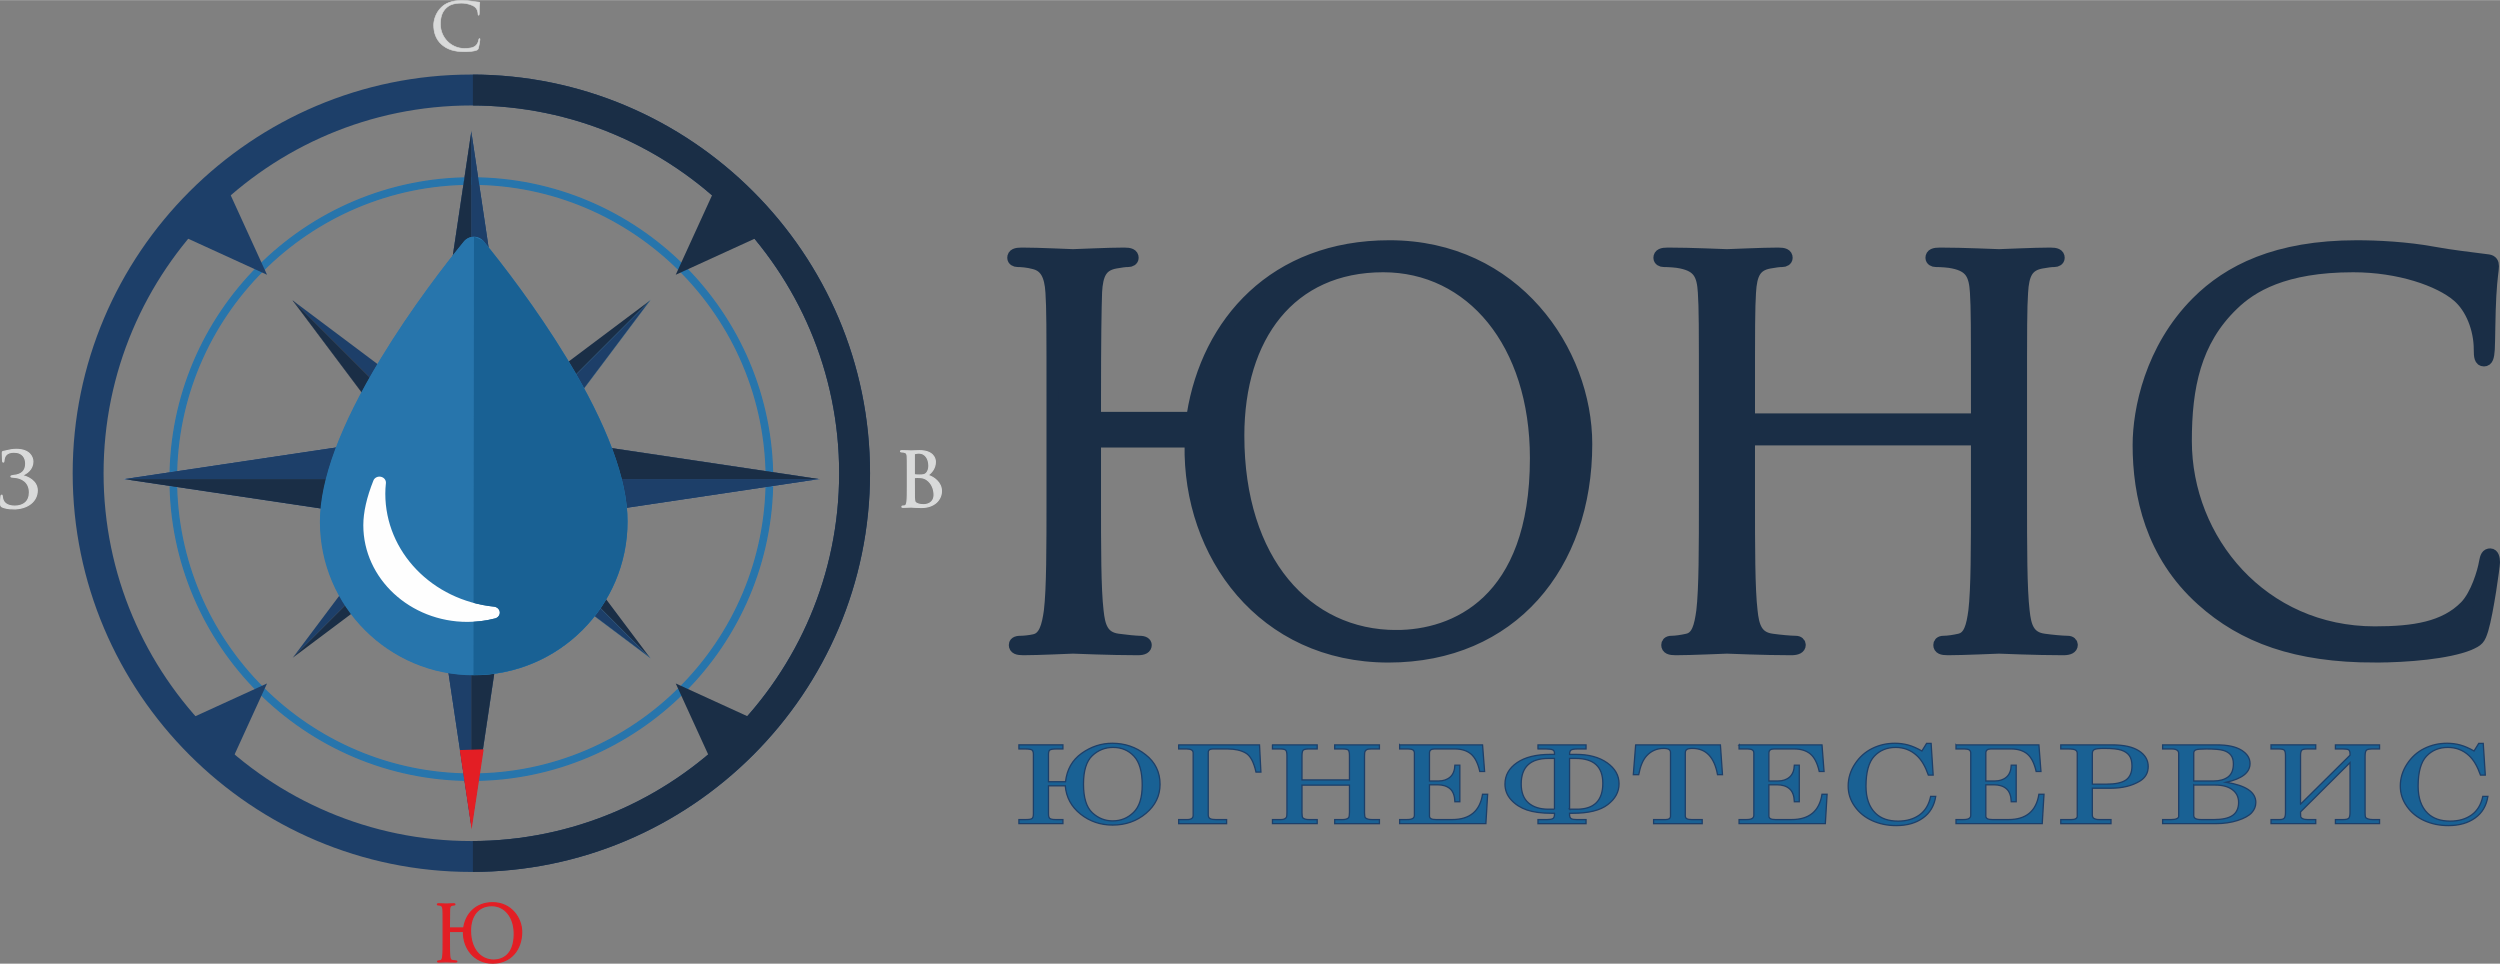 <?xml version="1.0" encoding="UTF-8"?>
<!DOCTYPE svg PUBLIC "-//W3C//DTD SVG 1.1//EN" "http://www.w3.org/Graphics/SVG/1.1/DTD/svg11.dtd">
<!-- Creator: CorelDRAW 2017 -->
<svg xmlns="http://www.w3.org/2000/svg" xml:space="preserve" width="1699px" height="655px" version="1.1" style="shape-rendering:geometricPrecision; text-rendering:geometricPrecision; image-rendering:optimizeQuality; fill-rule:evenodd; clip-rule:evenodd"
viewBox="0 0 758.15 292.21"
 xmlns:xlink="http://www.w3.org/1999/xlink">
 <rect x="0" y="0" width="758.15" height="292.21" fill="#808080" stroke="none"/>
 <defs>
  <style type="text/css">
   <![CDATA[
    .str1 {stroke:#2775AC;stroke-width:0.4;stroke-miterlimit:22.926}
    .str10 {stroke:#1D3F69;stroke-width:0.4;stroke-miterlimit:22.926}
    .str9 {stroke:#1A2E46;stroke-width:3.68;stroke-miterlimit:22.926}
    .str6 {stroke:#D9DADA;stroke-width:0.18;stroke-miterlimit:22.926}
    .str3 {stroke:#196194;stroke-width:0.06;stroke-miterlimit:22.926}
    .str2 {stroke:#1A2E46;stroke-width:0.06;stroke-miterlimit:22.926}
    .str0 {stroke:#80AADB;stroke-width:0.06;stroke-miterlimit:10}
    .str4 {stroke:#5B3A0C;stroke-width:0.09;stroke-miterlimit:22.926}
    .str7 {stroke:#D9DADA;stroke-width:0.37;stroke-miterlimit:22.926}
    .str5 {stroke:#E31E24;stroke-width:0.37;stroke-miterlimit:22.926}
    .str8 {stroke:#D9DADA;stroke-width:0.37;stroke-miterlimit:22.926}
    .fil8 {fill:none}
    .fil2 {fill:none;fill-rule:nonzero}
    .fil6 {fill:#FEFEFE}
    .fil12 {fill:#E31E24}
    .fil5 {fill:#2775AC}
    .fil7 {fill:#196194}
    .fil1 {fill:#1A2E46}
    .fil10 {fill:#D9DADA;fill-rule:nonzero}
    .fil9 {fill:#E31E24;fill-rule:nonzero}
    .fil4 {fill:#2775AC;fill-rule:nonzero}
    .fil11 {fill:#196194;fill-rule:nonzero}
    .fil3 {fill:#1A2E46;fill-rule:nonzero}
    .fil0 {fill:#1D3F69;fill-rule:nonzero}
   ]]>
  </style>
   <clipPath id="id0" style="clip-rule:nonzero">
    <path d="M142.95 264.39c-66.67,0 -120.91,-54.24 -120.91,-120.91 0,-66.67 54.24,-120.91 120.91,-120.91 66.66,0 120.9,54.24 120.9,120.91 0,66.67 -54.24,120.91 -120.9,120.91zm0 -232.44l0 0c-61.5,0 -111.54,50.03 -111.54,111.53 0,61.5 50.04,111.54 111.54,111.54 61.5,0 111.53,-50.04 111.53,-111.54 0,-61.5 -50.03,-111.53 -111.53,-111.53z"/>
   </clipPath>
     <clipPath id="id1">
      <path d="M172.02 108.81c-9.43,-15.55 -19.91,-29.02 -25.32,-35.66 -0.73,-0.89 -1.81,-1.41 -2.96,-1.41 -1.15,0 -2.23,0.52 -2.96,1.41 -5.41,6.64 -15.89,20.11 -25.31,35.67 -12.15,20.05 -18.31,36.63 -18.31,49.27 0,25.68 20.9,46.58 46.58,46.58 25.68,0 46.58,-20.9 46.58,-46.58 0,-12.65 -6.16,-29.23 -18.3,-49.28zm-21.89 78.7c-2.72,0.7 -5.54,1.05 -8.39,1.05 -17.4,0 -31.56,-13.15 -31.56,-29.32 0,-3.9 1.03,-8.46 3.06,-13.55 0.34,-0.86 1.32,-1.35 2.28,-1.14 0.97,0.21 1.61,1.05 1.51,1.96 -0.12,1.09 -0.18,2.16 -0.18,3.17 0,17.59 14.18,32.32 32.98,34.26 0.93,0.1 1.66,0.8 1.74,1.67 0.07,0.87 -0.53,1.67 -1.44,1.9z"/>
     </clipPath>
 </defs>
 <g id="Слой_x0020_1">
  <path class="fil0" d="M142.95 264.39c-66.67,0 -120.91,-54.24 -120.91,-120.91 0,-66.67 54.24,-120.91 120.91,-120.91 66.66,0 120.9,54.24 120.9,120.91 0,66.67 -54.24,120.91 -120.9,120.91zm0 -232.44l0 0c-61.5,0 -111.54,50.03 -111.54,111.53 0,61.5 50.04,111.54 111.54,111.54 61.5,0 111.53,-50.04 111.53,-111.54 0,-61.5 -50.03,-111.53 -111.53,-111.53z"/>
  <g style="clip-path:url(#id0)">
   <g id="_2687296964592">
    <rect class="fil1" x="143.41" y="15.32" width="148.26" height="292.95"/>
   </g>
  </g>
  <path class="fil2" d="M142.95 264.39c-66.67,0 -120.91,-54.24 -120.91,-120.91 0,-66.67 54.24,-120.91 120.91,-120.91 66.66,0 120.9,54.24 120.9,120.91 0,66.67 -54.24,120.91 -120.9,120.91zm0 -232.44l0 0c-61.5,0 -111.54,50.03 -111.54,111.53 0,61.5 50.04,111.54 111.54,111.54 61.5,0 111.53,-50.04 111.53,-111.54 0,-61.5 -50.03,-111.53 -111.53,-111.53z"/>
  <polygon class="fil3 str0" points="142.94,39.94 142.94,145.4 130.61,122.47 "/>
  <polygon class="fil3 str0" points="142.95,39.94 142.95,145.4 155.28,122.47 "/>
  <polygon class="fil3 str0" points="142.94,250.59 142.94,145.12 130.61,168.05 "/>
  <polygon class="fil3 str0" points="142.95,250.59 142.95,145.12 155.28,168.05 "/>
  <path class="fil4 str1" d="M142.95 236.61c-50.38,0 -91.36,-40.98 -91.36,-91.35 0,-50.37 40.98,-91.35 91.36,-91.35 50.36,0 91.35,40.98 91.35,91.35 0,50.37 -40.99,91.35 -91.35,91.35zm0 -180.79l0 0c-49.32,0 -89.45,40.12 -89.45,89.44 0,49.32 40.13,89.45 89.45,89.45 49.31,0 89.43,-40.13 89.43,-89.45 0,-49.32 -40.12,-89.44 -89.43,-89.44z"/>
  <polygon class="fil3" points="130.85,122.34 142.65,43.73 142.65,144.28 "/>
  <path class="fil3 str2" d="M142.37 47.55l0 95.61 -11.18 -20.79 11.18 -74.82zm0.57 -7.61l0 0 -12.33 82.53 12.33 22.93 0 -105.46z"/>
  <polygon class="fil0" points="142.95,39.94 142.95,145.4 155.28,122.47 "/>
  <polygon class="fil0" points="142.94,250.59 142.94,145.12 130.61,168.05 "/>
  <polygon class="fil3" points="143.23,146.24 155.03,168.18 143.23,246.8 "/>
  <path class="fil3 str2" d="M143.52 147.37l11.17 20.78 -11.17 74.82 0 -95.6zm-0.57 -2.25l0 0 0 105.47 12.33 -82.54 -12.33 -22.93z"/>
  <polygon class="fil3 str0" points="248.27,145.25 142.81,145.25 165.73,132.92 "/>
  <polygon class="fil3 str0" points="248.27,145.27 142.81,145.27 165.73,157.6 "/>
  <polygon class="fil3 str0" points="37.62,145.25 143.09,145.25 120.16,132.92 "/>
  <polygon class="fil3 str0" points="37.62,145.27 143.09,145.27 120.16,157.6 "/>
  <polygon class="fil3" points="143.93,144.97 165.87,133.17 244.48,144.97 "/>
  <path class="fil3 str2" d="M165.83 133.51l74.82 11.18 -95.6 0 20.78 -11.18zm-0.1 -0.59l0 0 -22.92 12.33 105.46 0 -82.54 -12.33z"/>
  <polygon class="fil0" points="248.27,145.27 142.81,145.27 165.73,157.6 "/>
  <polygon class="fil0" points="37.62,145.25 143.09,145.25 120.16,132.92 "/>
  <polygon class="fil3" points="41.43,145.55 141.96,145.55 120.11,157.31 "/>
  <path class="fil3" d="M140.84 145.84l-20.78 11.17 -74.82 -11.17 95.6 0zm2.25 -0.57l0 0 -105.47 0 82.54 12.33 22.93 -12.33z"/>
  <polygon class="fil3" points="155.53,122.61 194.09,93.71 144.05,143.75 "/>
  <path class="fil3" d="M191.06 96.34l-45.83 45.83 10.49 -19.32 35.34 -26.51zm6.04 -5.24l0 0 -41.82 31.37 -12.41 22.86 54.23 -54.23z"/>
  <polygon class="fil0 str3" points="197.11,91.11 142.88,145.34 165.73,132.92 "/>
  <polygon class="fil0" points="88.79,199.42 143.02,145.18 120.16,157.6 "/>
  <polygon class="fil3" points="141.84,146.77 130.36,167.91 91.81,196.81 "/>
  <path class="fil3" d="M140.66 148.36l-10.49 19.31 -35.33 26.51 45.82 -45.82zm2.36 -3.17l0 0 -54.23 54.23 41.82 -31.37 12.41 -22.86z"/>
  <polygon class="fil0" points="88.79,91.1 143.02,145.33 130.61,122.47 "/>
  <polygon class="fil3" points="120.3,132.67 91.4,94.12 141.44,144.16 "/>
  <path class="fil3 str2" d="M94.03 97.15l45.82 45.83 -19.31 -10.5 -26.51 -35.33zm-5.24 -6.04l0 0 31.37 41.81 22.86 12.42 -54.23 -54.23z"/>
  <polygon class="fil3" points="144.46,146.36 165.6,157.85 194.5,196.4 "/>
  <path class="fil3" d="M146.04 147.55l19.31 10.49 26.51 35.33 -45.82 -45.82zm-3.16 -2.37l0 0 54.23 54.24 -31.38 -41.82 -22.85 -12.42z"/>
  <polygon class="fil0 str3" points="197.1,199.42 142.87,145.19 155.29,168.05 "/>
  <path class="fil3 str4" d="M156.81 145.4c0,7.12 -5.77,12.89 -12.89,12.89 -7.11,0 -12.88,-5.77 -12.88,-12.89 0,-7.11 5.77,-12.88 12.88,-12.88 7.12,0 12.89,5.77 12.89,12.88z"/>
  <path class="fil3" d="M149.82 145.4c0,3.26 -2.64,5.9 -5.9,5.9 -3.25,0 -5.89,-2.64 -5.89,-5.9 0,-3.25 2.64,-5.89 5.89,-5.89 3.26,0 5.9,2.64 5.9,5.89z"/>
  <polygon class="fil3" points="217.64,235.06 225.19,227.51 232.75,219.95 204.92,207.23 "/>
  <polygon class="fil0" points="80.98,83.29 68.26,55.46 60.71,63.01 53.15,70.57 "/>
  <polygon class="fil0" points="53.15,219.95 60.7,227.51 68.26,235.06 80.98,207.23 "/>
  <polygon class="fil3" points="204.92,83.29 232.75,70.57 225.19,63.02 217.64,55.46 "/>
  <path class="fil5" d="M171.86 108.89c-9.42,-15.56 -19.91,-29.02 -25.32,-35.66 -0.72,-0.89 -1.81,-1.41 -2.95,-1.41 -1.15,0 -2.24,0.52 -2.96,1.41 -5.41,6.64 -15.89,20.11 -25.32,35.67 -12.14,20.05 -18.3,36.62 -18.3,49.27 0,25.68 20.89,46.58 46.58,46.58 25.68,0 46.58,-20.9 46.58,-46.58 0,-12.65 -6.16,-29.23 -18.31,-49.28z"/>
  <path class="fil6" d="M121.41 138.98c-7.81,5.85 -12.27,2.24 -14,13.9 -0.88,5.88 -4.46,24.85 2.91,27.3 1.4,3.69 30.95,21.52 39.7,18.9 5.43,-1.63 11.01,-14.8 6.45,-22.3 -4.68,-7.68 -23.17,-24.17 -27.99,-34.09 -1.26,-2.58 -4.98,-5.28 -7.07,-3.71z"/>
  <g id="_2687296976880">
   <g>
    <path class="fil5" d="M172.02 108.81c-9.43,-15.55 -19.91,-29.02 -25.32,-35.66 -0.73,-0.89 -1.81,-1.41 -2.96,-1.41 -1.15,0 -2.23,0.52 -2.96,1.41 -5.41,6.64 -15.89,20.11 -25.31,35.67 -12.15,20.05 -18.31,36.63 -18.31,49.27 0,25.68 20.9,46.58 46.58,46.58 25.68,0 46.58,-20.9 46.58,-46.58 0,-12.65 -6.16,-29.23 -18.3,-49.28zm-21.89 78.7c-2.72,0.7 -5.54,1.05 -8.39,1.05 -17.4,0 -31.56,-13.15 -31.56,-29.32 0,-3.9 1.03,-8.46 3.06,-13.55 0.34,-0.86 1.32,-1.35 2.28,-1.14 0.97,0.21 1.61,1.05 1.51,1.96 -0.12,1.09 -0.18,2.16 -0.18,3.17 0,17.59 14.18,32.32 32.98,34.26 0.93,0.1 1.66,0.8 1.74,1.67 0.07,0.87 -0.53,1.67 -1.44,1.9z"/>
    <g style="clip-path:url(#id1)">
     <g>
      <polygon id="1" class="fil7" points="172.56,84.23 143.74,71.74 143.59,206.85 164.77,223.61 216.22,173.72 "/>
     </g>
    </g>
    <path class="fil8" d="M172.02 108.81c-9.43,-15.55 -19.91,-29.02 -25.32,-35.66 -0.73,-0.89 -1.81,-1.41 -2.96,-1.41 -1.15,0 -2.23,0.52 -2.96,1.41 -5.41,6.64 -15.89,20.11 -25.31,35.67 -12.15,20.05 -18.31,36.63 -18.31,49.27 0,25.68 20.9,46.58 46.58,46.58 25.68,0 46.58,-20.9 46.58,-46.58 0,-12.65 -6.16,-29.23 -18.3,-49.28zm-21.89 78.7c-2.72,0.7 -5.54,1.05 -8.39,1.05 -17.4,0 -31.56,-13.15 -31.56,-29.32 0,-3.9 1.03,-8.46 3.06,-13.55 0.34,-0.86 1.32,-1.35 2.28,-1.14 0.97,0.21 1.61,1.05 1.51,1.96 -0.12,1.09 -0.18,2.16 -0.18,3.17 0,17.59 14.18,32.32 32.98,34.26 0.93,0.1 1.66,0.8 1.74,1.67 0.07,0.87 -0.53,1.67 -1.44,1.9z"/>
   </g>
   <g>
   </g>
   <g>
   </g>
   <g>
   </g>
   <g>
   </g>
   <g>
   </g>
   <g>
   </g>
   <g>
   </g>
   <g>
   </g>
   <g>
   </g>
   <g>
   </g>
   <g>
   </g>
   <g>
   </g>
   <g>
   </g>
   <g>
   </g>
   <g>
   </g>
  </g>
  <path class="fil9" d="M149.73 291.12c-4.02,0 -7.05,-3.34 -7.05,-8.94 0,-4.44 2.31,-7.57 6.46,-7.57 3.93,0 6.82,3.41 6.82,8.57 0,6.45 -3.64,7.94 -6.23,7.94zm-13.4 -15.34c0.04,-0.82 0.23,-1.22 0.86,-1.33 0.28,-0.05 0.42,-0.07 0.58,-0.07 0.1,0 0.19,-0.05 0.19,-0.14 0,-0.14 -0.12,-0.19 -0.37,-0.19 -0.7,0 -2.18,0.07 -2.29,0.07 -0.12,0 -1.52,-0.07 -2.29,-0.07 -0.26,0 -0.37,0.05 -0.37,0.19 0,0.09 0.09,0.14 0.18,0.14 0.17,0 0.47,0.02 0.73,0.09 0.51,0.12 0.74,0.52 0.79,1.31 0.05,0.75 0.05,1.4 0.05,5.04l0 4.11c0,2.24 0,4.09 -0.12,5.07 -0.09,0.68 -0.23,1.21 -0.7,1.31 -0.21,0.04 -0.47,0.07 -0.61,0.07 -0.21,0 -0.25,0.07 -0.25,0.14 0,0.14 0.11,0.18 0.37,0.18 0.7,0 2.1,-0.07 2.22,-0.07 0.11,0 1.61,0.07 2.89,0.07 0.26,0 0.35,-0.07 0.35,-0.18 0,-0.07 -0.07,-0.14 -0.28,-0.14 -0.14,0 -0.63,-0.05 -0.95,-0.1 -0.7,-0.09 -0.84,-0.6 -0.91,-1.28 -0.12,-0.98 -0.12,-2.83 -0.12,-5.07l0 -2.36c0,-0.11 0.07,-0.14 0.14,-0.14l3.97 0c0.07,0 0.16,0.05 0.16,0.14 -0.09,4.88 3.22,9.46 8.83,9.46 5.49,0 8.82,-4.06 8.82,-9.48 0,-4.13 -3.17,-8.83 -8.78,-8.83 -5.13,0 -8.12,3.41 -8.77,7.52 0,0.12 -0.1,0.14 -0.17,0.14l-4.06 0c-0.07,0 -0.14,-0.02 -0.14,-0.14l0 -0.56c0,-2.89 0.02,-4.15 0.05,-4.9z"/>
  <path id="1" class="fil2 str5" d="M149.73 291.12c-4.02,0 -7.05,-3.34 -7.05,-8.94 0,-4.44 2.31,-7.57 6.46,-7.57 3.93,0 6.82,3.41 6.82,8.57 0,6.45 -3.64,7.94 -6.23,7.94zm-13.4 -15.34c0.04,-0.82 0.23,-1.22 0.86,-1.33 0.28,-0.05 0.42,-0.07 0.58,-0.07 0.1,0 0.19,-0.05 0.19,-0.14 0,-0.14 -0.12,-0.19 -0.37,-0.19 -0.7,0 -2.18,0.07 -2.29,0.07 -0.12,0 -1.52,-0.07 -2.29,-0.07 -0.26,0 -0.37,0.05 -0.37,0.19 0,0.09 0.09,0.14 0.18,0.14 0.17,0 0.47,0.02 0.73,0.09 0.51,0.12 0.74,0.52 0.79,1.31 0.05,0.75 0.05,1.4 0.05,5.04l0 4.11c0,2.24 0,4.09 -0.12,5.07 -0.09,0.68 -0.23,1.21 -0.7,1.31 -0.21,0.04 -0.47,0.07 -0.61,0.07 -0.21,0 -0.25,0.07 -0.25,0.14 0,0.14 0.11,0.18 0.37,0.18 0.7,0 2.1,-0.07 2.22,-0.07 0.11,0 1.61,0.07 2.89,0.07 0.26,0 0.35,-0.07 0.35,-0.18 0,-0.07 -0.07,-0.14 -0.28,-0.14 -0.14,0 -0.63,-0.05 -0.95,-0.1 -0.7,-0.09 -0.84,-0.6 -0.91,-1.28 -0.12,-0.98 -0.12,-2.83 -0.12,-5.07l0 -2.36c0,-0.11 0.07,-0.14 0.14,-0.14l3.97 0c0.07,0 0.16,0.05 0.16,0.14 -0.09,4.88 3.22,9.46 8.83,9.46 5.49,0 8.82,-4.06 8.82,-9.48 0,-4.13 -3.17,-8.83 -8.78,-8.83 -5.13,0 -8.12,3.41 -8.77,7.52 0,0.12 -0.1,0.14 -0.17,0.14l-4.06 0c-0.07,0 -0.14,-0.02 -0.14,-0.14l0 -0.56c0,-2.89 0.02,-4.15 0.05,-4.9z"/>
  <path class="fil10" d="M140.86 15.64c1.3,0 2.87,-0.11 3.68,-0.46 0.33,-0.14 0.4,-0.21 0.54,-0.59 0.17,-0.51 0.47,-2.4 0.47,-2.59 0,-0.16 0,-0.33 -0.12,-0.33 -0.14,0 -0.21,0.12 -0.25,0.35 -0.12,0.66 -0.36,1.24 -0.78,1.68 -0.81,0.8 -1.98,0.96 -3.57,0.96 -4.11,0 -7.26,-3.41 -7.26,-7.28 0,-2.06 0.35,-3.74 1.87,-5.12 0.7,-0.63 1.89,-1.35 4.48,-1.35 1.8,0 3.43,0.58 4.13,1.19 0.59,0.44 0.91,1.35 0.91,2.03 0,0.31 0.03,0.45 0.19,0.45 0.12,0 0.17,-0.12 0.19,-0.45 0.02,-0.28 0.02,-1.49 0.05,-2.15 0.04,-0.74 0.11,-0.95 0.11,-1.14 0,-0.12 -0.02,-0.23 -0.21,-0.23 -0.56,-0.03 -1.31,-0.14 -2.05,-0.26 -1.15,-0.16 -2.01,-0.26 -3.09,-0.26 -3.12,0 -5.02,0.87 -6.28,2.08 -1.84,1.77 -2.35,4.09 -2.35,5.39 0,1.94 0.51,4.23 2.49,5.96 1.66,1.42 3.76,2.12 6.85,2.12z"/>
  <path id="1" class="fil2 str6" d="M140.86 15.64c1.3,0 2.87,-0.11 3.68,-0.46 0.33,-0.14 0.4,-0.21 0.54,-0.59 0.17,-0.51 0.47,-2.4 0.47,-2.59 0,-0.16 0,-0.33 -0.12,-0.33 -0.14,0 -0.21,0.12 -0.25,0.35 -0.12,0.66 -0.36,1.24 -0.78,1.68 -0.81,0.8 -1.98,0.96 -3.57,0.96 -4.11,0 -7.26,-3.41 -7.26,-7.28 0,-2.06 0.35,-3.74 1.87,-5.12 0.7,-0.63 1.89,-1.35 4.48,-1.35 1.8,0 3.43,0.58 4.13,1.19 0.59,0.44 0.91,1.35 0.91,2.03 0,0.31 0.03,0.45 0.19,0.45 0.12,0 0.17,-0.12 0.19,-0.45 0.02,-0.28 0.02,-1.49 0.05,-2.15 0.04,-0.74 0.11,-0.95 0.11,-1.14 0,-0.12 -0.02,-0.23 -0.21,-0.23 -0.56,-0.03 -1.31,-0.14 -2.05,-0.26 -1.15,-0.16 -2.01,-0.26 -3.09,-0.26 -3.12,0 -5.02,0.87 -6.28,2.08 -1.84,1.77 -2.35,4.09 -2.35,5.39 0,1.94 0.51,4.23 2.49,5.96 1.66,1.42 3.76,2.12 6.85,2.12z"/>
  <path class="fil10" d="M4.12 154.28c4.38,0 7.17,-2.39 7.17,-5.58 0,-2.9 -2.95,-4.22 -4.63,-4.52 -0.05,0 -0.08,-0.03 0,-0.06 1.46,-0.51 3.3,-1.86 3.3,-4.17 0,-1.43 -1.03,-3.7 -4.98,-3.7 -1.19,0 -2,0.16 -2.84,0.38 -0.54,0.1 -0.95,0.21 -1.22,0.27 -0.19,0.05 -0.21,0.21 -0.21,0.46 0,0.51 0.08,1.59 0.08,2.41 0,0.24 0.1,0.32 0.19,0.32 0.13,0 0.19,-0.08 0.21,-0.35 0.06,-1.57 0.92,-2.65 3.01,-2.65 2.81,0 3.6,1.86 3.6,3.51 0,2.2 -1.33,3.36 -3.63,3.55 -0.59,0.08 -0.87,0.16 -0.87,0.3 0,0.16 0.25,0.22 0.87,0.24 2.46,0.11 4.76,1.49 4.76,4.6 0,2.77 -1.81,4.17 -4.46,4.17 -2.44,0 -3.68,-1.11 -3.79,-2.97 -0.03,-0.36 -0.08,-0.36 -0.19,-0.36 -0.11,0 -0.14,0.06 -0.19,0.33 -0.08,0.51 -0.14,1.68 -0.11,2.46 0,0.3 0.11,0.57 0.46,0.76 0.65,0.3 1.79,0.6 3.47,0.6z"/>
  <path id="1" class="fil2 str7" d="M4.12 154.28c4.38,0 7.17,-2.39 7.17,-5.58 0,-2.9 -2.95,-4.22 -4.63,-4.52 -0.05,0 -0.08,-0.03 0,-0.06 1.46,-0.51 3.3,-1.86 3.3,-4.17 0,-1.43 -1.03,-3.7 -4.98,-3.7 -1.19,0 -2,0.16 -2.84,0.38 -0.54,0.1 -0.95,0.21 -1.22,0.27 -0.19,0.05 -0.21,0.21 -0.21,0.46 0,0.51 0.08,1.59 0.08,2.41 0,0.24 0.1,0.32 0.19,0.32 0.13,0 0.19,-0.08 0.21,-0.35 0.06,-1.57 0.92,-2.65 3.01,-2.65 2.81,0 3.6,1.86 3.6,3.51 0,2.2 -1.33,3.36 -3.63,3.55 -0.59,0.08 -0.87,0.16 -0.87,0.3 0,0.16 0.25,0.22 0.87,0.24 2.46,0.11 4.76,1.49 4.76,4.6 0,2.77 -1.81,4.17 -4.46,4.17 -2.44,0 -3.68,-1.11 -3.79,-2.97 -0.03,-0.36 -0.08,-0.36 -0.19,-0.36 -0.11,0 -0.14,0.06 -0.19,0.33 -0.08,0.51 -0.14,1.68 -0.11,2.46 0,0.3 0.11,0.57 0.46,0.76 0.65,0.3 1.79,0.6 3.47,0.6z"/>
  <path class="fil10" d="M275.18 147.21c0,2.09 0,3.9 -0.13,4.89 -0.08,0.64 -0.24,1.2 -0.69,1.28 -0.22,0.05 -0.3,0.05 -0.48,0.05 -0.35,0 -0.38,0.14 -0.38,0.22 0,0.11 0.14,0.16 0.38,0.16 0.88,0 1.57,-0.08 2.4,-0.08 0.11,0 0.75,0.03 1.5,0.08 0.69,0 1.22,0.05 1.65,0.05 4.06,0 6.06,-2.48 6.06,-4.97 0,-2.61 -2.29,-4.24 -4.08,-4.78 1.12,-0.88 2.24,-2.13 2.24,-4.11 0,-1.15 -0.8,-3.36 -4.81,-3.36 -1.04,0 -1.92,0.08 -2.56,0.08 -0.05,0 -1.66,-0.08 -2.78,-0.08 -0.24,0 -0.4,0.05 -0.4,0.18 0,0.11 0.11,0.19 0.35,0.19 0.05,0 0.43,0.03 0.64,0.05 0.8,0.16 0.99,0.54 1.04,1.26 0.05,0.72 0.05,1.39 0.05,4.89l0 4zm2.09 -9.48c0,-0.13 0.08,-0.19 0.32,-0.24 0.24,-0.08 0.8,-0.13 1.01,-0.13 2.27,0 3.1,2.05 3.1,3.9 0,0.88 -0.27,1.63 -0.69,2.13 -0.51,0.56 -0.91,0.64 -2.27,0.64 -0.88,0 -1.18,-0.05 -1.34,-0.08 -0.08,-0.05 -0.13,-0.08 -0.13,-0.26l0 -5.96zm0 7.21c0,-0.13 0.05,-0.16 0.13,-0.16 0.38,-0.05 1.31,-0.05 1.76,0 0.54,0.06 1.02,0.11 1.82,0.59 1.82,1.23 2.3,3.28 2.3,4.65 0,2.45 -2.01,3.01 -3.15,3.01 -0.27,0 -1.34,-0.02 -1.98,-0.34 -0.8,-0.35 -0.78,-0.7 -0.86,-1.87 -0.02,-0.22 -0.02,-3.15 -0.02,-4.84l0 -1.04z"/>
  <path id="1" class="fil2 str8" d="M275.18 147.21c0,2.09 0,3.9 -0.13,4.89 -0.08,0.64 -0.24,1.2 -0.69,1.28 -0.22,0.05 -0.3,0.05 -0.48,0.05 -0.35,0 -0.38,0.14 -0.38,0.22 0,0.11 0.14,0.16 0.38,0.16 0.88,0 1.57,-0.08 2.4,-0.08 0.11,0 0.75,0.03 1.5,0.08 0.69,0 1.22,0.05 1.65,0.05 4.06,0 6.06,-2.48 6.06,-4.97 0,-2.61 -2.29,-4.24 -4.08,-4.78 1.12,-0.88 2.24,-2.13 2.24,-4.11 0,-1.15 -0.8,-3.36 -4.81,-3.36 -1.04,0 -1.92,0.08 -2.56,0.08 -0.05,0 -1.66,-0.08 -2.78,-0.08 -0.24,0 -0.4,0.05 -0.4,0.18 0,0.11 0.11,0.19 0.35,0.19 0.05,0 0.43,0.03 0.64,0.05 0.8,0.16 0.99,0.54 1.04,1.26 0.05,0.72 0.05,1.39 0.05,4.89l0 4zm2.09 -9.48c0,-0.13 0.08,-0.19 0.32,-0.24 0.24,-0.08 0.8,-0.13 1.01,-0.13 2.27,0 3.1,2.05 3.1,3.9 0,0.88 -0.27,1.63 -0.69,2.13 -0.51,0.56 -0.91,0.64 -2.27,0.64 -0.88,0 -1.18,-0.05 -1.34,-0.08 -0.08,-0.05 -0.13,-0.08 -0.13,-0.26l0 -5.96zm0 7.21c0,-0.13 0.05,-0.16 0.13,-0.16 0.38,-0.05 1.31,-0.05 1.76,0 0.54,0.06 1.02,0.11 1.82,0.59 1.82,1.23 2.3,3.28 2.3,4.65 0,2.45 -2.01,3.01 -3.15,3.01 -0.27,0 -1.34,-0.02 -1.98,-0.34 -0.8,-0.35 -0.78,-0.7 -0.86,-1.87 -0.02,-0.22 -0.02,-3.15 -0.02,-4.84l0 -1.04z"/>
  <path class="fil3" d="M423.44 192.86c-27.29,0 -47.92,-22.69 -47.92,-60.77 0,-30.14 15.71,-51.4 43.95,-51.4 26.66,0 46.33,23.16 46.33,58.23 0,43.79 -24.75,53.94 -42.36,53.94zm-91.07 -104.24c0.31,-5.55 1.58,-8.25 5.87,-9.04 1.9,-0.32 2.85,-0.48 3.96,-0.48 0.64,0 1.27,-0.32 1.27,-0.95 0,-0.95 -0.79,-1.27 -2.54,-1.27 -4.76,0 -14.75,0.48 -15.54,0.48 -0.8,0 -10.32,-0.48 -15.55,-0.48 -1.75,0 -2.54,0.32 -2.54,1.27 0,0.63 0.63,0.95 1.27,0.95 1.11,0 3.17,0.16 4.92,0.64 3.49,0.79 5.07,3.49 5.39,8.88 0.32,5.08 0.32,9.52 0.32,34.27l0 27.93c0,15.23 0,27.76 -0.8,34.43 -0.63,4.6 -1.58,8.25 -4.76,8.88 -1.42,0.32 -3.17,0.48 -4.12,0.48 -1.43,0 -1.75,0.47 -1.75,0.95 0,0.95 0.8,1.27 2.54,1.27 4.76,0 14.28,-0.48 15.08,-0.48 0.79,0 10.94,0.48 19.67,0.48 1.74,0 2.38,-0.48 2.38,-1.27 0,-0.48 -0.48,-0.95 -1.9,-0.95 -0.96,0 -4.29,-0.32 -6.51,-0.64 -4.76,-0.63 -5.71,-4.12 -6.19,-8.72 -0.79,-6.67 -0.79,-19.2 -0.79,-34.43l0 -16.03c0,-0.79 0.48,-0.95 0.95,-0.95l26.97 0c0.48,0 1.11,0.32 1.11,0.95 -0.63,33.16 21.9,64.26 59.98,64.26 37.28,0 59.97,-27.61 59.97,-64.42 0,-28.08 -21.58,-59.97 -59.65,-59.97 -34.91,0 -55.22,23.16 -59.66,51.09 0,0.79 -0.64,0.95 -1.11,0.95l-27.61 0c-0.47,0 -0.95,-0.16 -0.95,-0.95l0 -3.81c0,-19.67 0.16,-28.24 0.32,-33.32z"/>
  <path id="1" class="fil3" d="M531.33 127.18c-0.48,0 -0.95,-0.16 -0.95,-0.96l0 -3.33c0,-24.75 0,-29.19 0.31,-34.27 0.32,-5.55 1.59,-8.25 5.87,-9.04 1.91,-0.32 2.86,-0.48 3.97,-0.48 0.64,0 1.27,-0.32 1.27,-0.95 0,-0.95 -0.79,-1.27 -2.54,-1.27 -4.76,0 -14.75,0.48 -15.55,0.48 -0.79,0 -10.79,-0.48 -17.93,-0.48 -1.74,0 -2.53,0.32 -2.53,1.27 0,0.63 0.63,0.95 1.26,0.95 1.43,0 4.13,0.16 5.4,0.48 5.24,1.11 6.5,3.65 6.82,9.04 0.32,5.08 0.32,9.52 0.32,34.27l0 27.93c0,15.23 0,27.76 -0.79,34.43 -0.64,4.6 -1.43,8.09 -4.61,8.72 -1.42,0.32 -3.33,0.64 -4.76,0.64 -0.95,0 -1.26,0.47 -1.26,0.95 0,0.95 0.79,1.27 2.53,1.27 4.76,0 14.76,-0.48 15.55,-0.48 0.8,0 10.79,0.48 19.52,0.48 1.74,0 2.54,-0.48 2.54,-1.27 0,-0.48 -0.32,-0.95 -1.27,-0.95 -1.43,0 -4.92,-0.32 -7.14,-0.64 -4.76,-0.63 -5.71,-4.12 -6.19,-8.72 -0.79,-6.67 -0.79,-19.2 -0.79,-34.43l0 -16.66c0,-0.8 0.47,-0.96 0.95,-0.96l67.27 0c0.48,0 0.95,0.32 0.95,0.96l0 16.66c0,15.23 0,27.76 -0.79,34.43 -0.63,4.6 -1.43,8.09 -4.6,8.72 -1.43,0.32 -3.33,0.64 -4.76,0.64 -0.95,0 -1.27,0.47 -1.27,0.95 0,0.95 0.79,1.27 2.54,1.27 4.76,0 14.75,-0.48 15.55,-0.48 0.79,0 10.79,0.48 19.51,0.48 1.75,0 2.54,-0.48 2.54,-1.27 0,-0.48 -0.32,-0.95 -1.27,-0.95 -1.43,0 -4.92,-0.32 -7.14,-0.64 -4.76,-0.63 -5.71,-4.12 -6.19,-8.72 -0.79,-6.67 -0.79,-19.2 -0.79,-34.43l0 -27.93c0,-24.75 0,-29.19 0.32,-34.27 0.32,-5.55 1.59,-8.25 5.87,-9.04 1.9,-0.32 2.85,-0.48 3.97,-0.48 0.63,0 1.26,-0.32 1.26,-0.95 0,-0.95 -0.79,-1.27 -2.53,-1.27 -4.76,0 -14.76,0.48 -15.55,0.48 -0.8,0 -10.79,-0.48 -17.93,-0.48 -1.75,0 -2.54,0.32 -2.54,1.27 0,0.63 0.63,0.95 1.27,0.95 1.43,0 4.12,0.16 5.39,0.48 5.24,1.11 6.51,3.65 6.83,9.04 0.31,5.08 0.31,9.52 0.31,34.27l0 3.33c0,0.8 -0.47,0.96 -0.95,0.96l-67.27 0z"/>
  <path id="2" class="fil3" d="M720.14 199.05c10.15,0 22.21,-1.11 28.56,-3.65 2.85,-1.27 3.17,-1.59 4.12,-4.6 1.59,-5.4 3.49,-19.2 3.49,-20.31 0,-1.27 -0.32,-2.38 -1.11,-2.38 -0.95,0 -1.27,0.63 -1.59,2.38 -0.47,2.86 -2.53,9.84 -5.87,13.33 -6.34,6.5 -15.7,7.93 -27.6,7.93 -33.96,0 -57.28,-27.76 -57.28,-58.07 0,-16.18 2.7,-30.3 14.28,-41.41 5.55,-5.39 15.39,-11.58 36.49,-11.58 13.96,0 26.18,4.28 31.73,9.04 4.13,3.49 6.67,10 6.67,16.18 0,2.23 0.16,3.34 1.27,3.34 0.95,0 1.27,-0.96 1.43,-3.34 0.15,-2.38 0.15,-11.1 0.47,-16.34 0.32,-5.71 0.79,-7.61 0.79,-8.88 0,-0.95 -0.31,-1.59 -1.42,-1.75 -5.87,-0.79 -10.79,-1.27 -16.82,-2.38 -7.78,-1.43 -16.66,-1.9 -23.01,-1.9 -24.43,0 -38.87,7.46 -48.39,16.97 -14.12,14.13 -17.77,32.69 -17.77,43.32 0,15.07 3.81,33.16 19.2,46.96 12.53,11.27 28.56,17.14 52.36,17.14z"/>
  <path id="3" class="fil2 str9" d="M423.44 192.86c-27.29,0 -47.92,-22.69 -47.92,-60.77 0,-30.14 15.71,-51.4 43.95,-51.4 26.66,0 46.33,23.16 46.33,58.23 0,43.79 -24.75,53.94 -42.36,53.94zm-91.07 -104.24c0.31,-5.55 1.58,-8.25 5.87,-9.04 1.9,-0.32 2.85,-0.48 3.96,-0.48 0.64,0 1.27,-0.32 1.27,-0.95 0,-0.95 -0.79,-1.27 -2.54,-1.27 -4.76,0 -14.75,0.48 -15.54,0.48 -0.8,0 -10.32,-0.48 -15.55,-0.48 -1.75,0 -2.54,0.32 -2.54,1.27 0,0.63 0.63,0.95 1.27,0.95 1.11,0 3.17,0.16 4.92,0.64 3.49,0.79 5.07,3.49 5.39,8.88 0.32,5.08 0.32,9.52 0.32,34.27l0 27.93c0,15.23 0,27.76 -0.8,34.43 -0.63,4.6 -1.58,8.25 -4.76,8.88 -1.42,0.32 -3.17,0.48 -4.12,0.48 -1.43,0 -1.75,0.47 -1.75,0.95 0,0.95 0.8,1.27 2.54,1.27 4.76,0 14.28,-0.48 15.08,-0.48 0.79,0 10.94,0.48 19.67,0.48 1.74,0 2.38,-0.48 2.38,-1.27 0,-0.48 -0.48,-0.95 -1.9,-0.95 -0.96,0 -4.29,-0.32 -6.51,-0.64 -4.76,-0.63 -5.71,-4.12 -6.19,-8.72 -0.79,-6.67 -0.79,-19.2 -0.79,-34.43l0 -16.03c0,-0.79 0.48,-0.95 0.95,-0.95l26.97 0c0.48,0 1.11,0.32 1.11,0.95 -0.63,33.16 21.9,64.26 59.98,64.26 37.28,0 59.97,-27.61 59.97,-64.42 0,-28.08 -21.58,-59.97 -59.65,-59.97 -34.91,0 -55.22,23.16 -59.66,51.09 0,0.79 -0.64,0.95 -1.11,0.95l-27.61 0c-0.47,0 -0.95,-0.16 -0.95,-0.95l0 -3.81c0,-19.67 0.16,-28.24 0.32,-33.32z"/>
  <path id="4" class="fil2 str9" d="M531.33 127.18c-0.48,0 -0.95,-0.16 -0.95,-0.96l0 -3.33c0,-24.75 0,-29.19 0.31,-34.27 0.32,-5.55 1.59,-8.25 5.87,-9.04 1.91,-0.32 2.86,-0.48 3.97,-0.48 0.64,0 1.27,-0.32 1.27,-0.95 0,-0.95 -0.79,-1.27 -2.54,-1.27 -4.76,0 -14.75,0.48 -15.55,0.48 -0.79,0 -10.79,-0.48 -17.93,-0.48 -1.74,0 -2.53,0.32 -2.53,1.27 0,0.63 0.63,0.95 1.26,0.95 1.43,0 4.13,0.16 5.4,0.48 5.24,1.11 6.5,3.65 6.82,9.04 0.32,5.08 0.32,9.52 0.32,34.27l0 27.93c0,15.23 0,27.76 -0.79,34.43 -0.64,4.6 -1.43,8.09 -4.61,8.72 -1.42,0.32 -3.33,0.64 -4.76,0.64 -0.95,0 -1.26,0.47 -1.26,0.95 0,0.95 0.79,1.27 2.53,1.27 4.76,0 14.76,-0.48 15.55,-0.48 0.8,0 10.79,0.48 19.52,0.48 1.74,0 2.54,-0.48 2.54,-1.27 0,-0.48 -0.32,-0.95 -1.27,-0.95 -1.43,0 -4.92,-0.32 -7.14,-0.64 -4.76,-0.63 -5.71,-4.12 -6.19,-8.72 -0.79,-6.67 -0.79,-19.2 -0.79,-34.43l0 -16.66c0,-0.8 0.47,-0.96 0.95,-0.96l67.27 0c0.48,0 0.95,0.32 0.95,0.96l0 16.66c0,15.23 0,27.76 -0.79,34.43 -0.63,4.6 -1.43,8.09 -4.6,8.72 -1.43,0.32 -3.33,0.64 -4.76,0.64 -0.95,0 -1.27,0.47 -1.27,0.95 0,0.95 0.79,1.27 2.54,1.27 4.76,0 14.75,-0.48 15.55,-0.48 0.79,0 10.79,0.48 19.51,0.48 1.75,0 2.54,-0.48 2.54,-1.27 0,-0.48 -0.32,-0.95 -1.27,-0.95 -1.43,0 -4.92,-0.32 -7.14,-0.64 -4.76,-0.63 -5.71,-4.12 -6.19,-8.72 -0.79,-6.67 -0.79,-19.2 -0.79,-34.43l0 -27.93c0,-24.75 0,-29.19 0.32,-34.27 0.32,-5.55 1.59,-8.25 5.87,-9.04 1.9,-0.32 2.85,-0.48 3.97,-0.48 0.63,0 1.26,-0.32 1.26,-0.95 0,-0.95 -0.79,-1.27 -2.53,-1.27 -4.76,0 -14.76,0.48 -15.55,0.48 -0.8,0 -10.79,-0.48 -17.93,-0.48 -1.75,0 -2.54,0.32 -2.54,1.27 0,0.63 0.63,0.95 1.27,0.95 1.43,0 4.12,0.16 5.39,0.48 5.24,1.11 6.51,3.65 6.83,9.04 0.31,5.08 0.31,9.52 0.31,34.27l0 3.33c0,0.8 -0.47,0.96 -0.95,0.96l-67.27 0z"/>
  <path id="5" class="fil2 str9" d="M720.14 199.05c10.15,0 22.21,-1.11 28.56,-3.65 2.85,-1.27 3.17,-1.59 4.12,-4.6 1.59,-5.4 3.49,-19.2 3.49,-20.31 0,-1.27 -0.32,-2.38 -1.11,-2.38 -0.95,0 -1.27,0.63 -1.59,2.38 -0.47,2.86 -2.53,9.84 -5.87,13.33 -6.34,6.5 -15.7,7.93 -27.6,7.93 -33.96,0 -57.28,-27.76 -57.28,-58.07 0,-16.18 2.7,-30.3 14.28,-41.41 5.55,-5.39 15.39,-11.58 36.49,-11.58 13.96,0 26.18,4.28 31.73,9.04 4.13,3.49 6.67,10 6.67,16.18 0,2.23 0.16,3.34 1.27,3.34 0.95,0 1.27,-0.96 1.43,-3.34 0.15,-2.38 0.15,-11.1 0.47,-16.34 0.32,-5.71 0.79,-7.61 0.79,-8.88 0,-0.95 -0.31,-1.59 -1.42,-1.75 -5.87,-0.79 -10.79,-1.27 -16.82,-2.38 -7.78,-1.43 -16.66,-1.9 -23.01,-1.9 -24.43,0 -38.87,7.46 -48.39,16.97 -14.12,14.13 -17.77,32.69 -17.77,43.32 0,15.07 3.81,33.16 19.2,46.96 12.53,11.27 28.56,17.14 52.36,17.14z"/>
  <path class="fil11" d="M317.96 238.26l0 8.53c0,0.72 0.14,1.18 0.43,1.4 0.3,0.21 0.89,0.32 1.79,0.32l2.16 0 0 1.23 -13.34 0 0 -1.23 2.1 0c0.96,0 1.57,-0.1 1.86,-0.31 0.29,-0.21 0.43,-0.68 0.43,-1.41l0 -18.06c0,-0.66 -0.14,-1.09 -0.42,-1.31 -0.27,-0.22 -1,-0.33 -2.17,-0.33l-1.8 0 0 -1.23 13.34 0 0 1.23 -1.88 0c-1.1,0 -1.79,0.1 -2.07,0.31 -0.29,0.21 -0.43,0.65 -0.43,1.33l0 8.31 5.17 0c0.42,-3.71 2.04,-6.58 4.89,-8.62 2.85,-2.03 5.95,-3.05 9.3,-3.05 3.79,0 7.15,1.14 10.08,3.44 2.93,2.29 4.39,5.29 4.39,8.99 0,3.47 -1.4,6.39 -4.22,8.78 -2.81,2.39 -6.2,3.59 -10.16,3.59 -3.7,0 -6.95,-1.11 -9.73,-3.33 -2.79,-2.22 -4.33,-5.08 -4.63,-8.58l-5.09 0zm28.43 -0.2c0,-4.07 -0.83,-7 -2.5,-8.77 -1.66,-1.78 -3.77,-2.67 -6.33,-2.67 -2.46,0 -4.57,0.85 -6.34,2.53 -1.76,1.68 -2.64,4.55 -2.64,8.59 0,4.14 0.89,7.04 2.67,8.69 1.77,1.65 3.84,2.48 6.18,2.48 2.46,0 4.57,-0.85 6.32,-2.57 1.77,-1.71 2.64,-4.47 2.64,-8.28z"/>
  <path id="1" class="fil11" d="M357.45 225.86l24.51 0 0.42 8.24 -1.49 0c-0.67,-3.06 -1.72,-5 -3.16,-5.8 -1.42,-0.81 -3.23,-1.21 -5.42,-1.21l-4.49 0c-0.95,0 -1.41,0.35 -1.41,1.06l0 18.9c0,0.56 0.17,0.95 0.53,1.15 0.36,0.21 0.94,0.31 1.75,0.31l3.29 0 0 1.23 -14.53 0 0 -1.23 2.57 0c1.21,0 1.82,-0.42 1.82,-1.27l0 -18.96c0,-0.8 -0.65,-1.19 -1.94,-1.19l-2.45 0 0 -1.23z"/>
  <path id="2" class="fil11" d="M385.89 225.86l13.56 0 0 1.23 -2.5 0c-0.87,0 -1.44,0.11 -1.71,0.34 -0.27,0.23 -0.4,0.8 -0.4,1.69l0 7.36 14.4 0 0 -7.36c0,-0.93 -0.13,-1.49 -0.38,-1.71 -0.25,-0.21 -0.84,-0.32 -1.77,-0.32l-2.33 0 0 -1.23 13.56 0 0 1.23 -2.47 0c-0.62,0 -1.05,0.06 -1.3,0.17 -0.26,0.12 -0.46,0.33 -0.62,0.61 -0.08,0.19 -0.13,0.67 -0.13,1.44l0 17.15c0,0.84 0.1,1.33 0.28,1.51 0.37,0.36 1.05,0.54 2.05,0.54l2.19 0 0 1.23 -13.56 0 0 -1.23 2.33 0c0.91,0 1.54,-0.18 1.87,-0.56 0.18,-0.2 0.28,-0.74 0.28,-1.61l0 -8.28 -14.4 0 0 8.41c0,0.84 0.09,1.34 0.26,1.51 0.36,0.36 0.98,0.53 1.85,0.53l2.5 0 0 1.23 -13.56 0 0 -1.23 2.59 0c0.46,0 0.82,-0.07 1.09,-0.21 0.28,-0.13 0.47,-0.33 0.6,-0.59 0.07,-0.18 0.11,-0.63 0.11,-1.37l0 -17.22c0,-0.89 -0.13,-1.46 -0.4,-1.69 -0.26,-0.23 -0.84,-0.34 -1.72,-0.34l-2.27 0 0 -1.23z"/>
  <path id="3" class="fil11" d="M424.46 225.86l25.14 0 0.62 8.07 -1.45 0c-0.57,-2.54 -1.48,-4.31 -2.71,-5.33 -1.23,-1.01 -2.84,-1.51 -4.83,-1.51l-6.21 0c-0.5,0 -0.88,0.1 -1.14,0.3 -0.25,0.2 -0.38,0.52 -0.38,0.94l0 8.48 2.72 0c1.45,0 2.63,-0.39 3.54,-1.18 0.9,-0.78 1.39,-1.99 1.46,-3.62l1.49 0 0 11.08 -1.49 0c-0.07,-1.83 -0.57,-3.15 -1.48,-3.93 -0.93,-0.8 -2.18,-1.2 -3.76,-1.2l-2.48 0 0 9.49c0,0.34 0.15,0.61 0.46,0.79 0.31,0.18 0.82,0.27 1.53,0.27l4.9 0c5.33,0 8.4,-2.55 9.21,-7.67l1.54 0 -0.53 8.9 -26.15 0 0 -1.23 2.17 0c0.85,0 1.44,-0.11 1.78,-0.33 0.35,-0.22 0.52,-0.54 0.52,-0.96l0 -18.89c0,-0.42 -0.15,-0.73 -0.45,-0.94 -0.3,-0.2 -0.78,-0.3 -1.42,-0.3l-2.6 0 0 -1.23z"/>
  <path id="4" class="fil11" d="M466.41 227.09l0 -1.23 14.57 0 0 1.23 -2.49 0c-1.08,0 -1.77,0.11 -2.07,0.34 -0.3,0.22 -0.44,0.66 -0.44,1.31l1.93 0c3.91,0 7.07,0.85 9.48,2.56 2.4,1.7 3.6,3.82 3.6,6.36 0,2.45 -1.14,4.55 -3.43,6.31 -2.27,1.75 -5.8,2.62 -10.59,2.62l-0.99 0 0 0.36c0,0.66 0.17,1.09 0.5,1.28 0.33,0.19 0.9,0.28 1.71,0.28l2.79 0 0 1.23 -14.57 0 0 -1.23 2.74 0c0.84,0 1.43,-0.1 1.77,-0.3 0.33,-0.2 0.49,-0.62 0.49,-1.26l0 -0.36 -0.87 0c-3.05,0 -5.54,-0.33 -7.48,-0.99 -1.94,-0.67 -3.53,-1.69 -4.78,-3.06 -1.25,-1.37 -1.88,-2.97 -1.88,-4.78 0,-2.67 1.22,-4.84 3.65,-6.51 2.43,-1.67 5.81,-2.51 10.14,-2.51l1.22 0 0 -0.45c0,-0.42 -0.17,-0.72 -0.52,-0.92 -0.35,-0.19 -1.02,-0.28 -2.03,-0.28l-2.45 0zm5 18.28l0 -15.41 -1.8 0c-5.53,0 -8.29,2.59 -8.29,7.76 0,2.56 0.74,4.47 2.21,5.74 1.48,1.28 3.5,1.91 6.08,1.91l1.8 0zm4.57 0l2.19 0c5.27,0 7.9,-2.63 7.9,-7.89 0,-5.01 -2.74,-7.52 -8.23,-7.52l-1.86 0 0 15.41z"/>
  <path id="5" class="fil11" d="M496.03 225.86l25.7 0 0.63 9.03 -1.5 0c-0.97,-5.31 -3.51,-7.97 -7.62,-7.97 -0.82,0 -1.39,0.11 -1.7,0.33 -0.31,0.21 -0.46,0.56 -0.46,1.06l0 19.07c0,0.39 0.15,0.68 0.45,0.86 0.3,0.18 0.79,0.27 1.48,0.27l3.2 0 0 1.23 -14.74 0 0 -1.23 3.63 0c0.49,0 0.86,-0.09 1.11,-0.27 0.26,-0.18 0.39,-0.43 0.39,-0.73l0 -19.35c0,-0.41 -0.16,-0.72 -0.49,-0.93 -0.32,-0.2 -0.85,-0.31 -1.57,-0.31 -2.06,0 -3.78,0.74 -5.15,2.22 -1.13,1.21 -1.95,3.13 -2.44,5.75l-1.63 0 0.71 -9.03z"/>
  <path id="6" class="fil11" d="M527.39 225.86l25.15 0 0.62 8.07 -1.45 0c-0.57,-2.54 -1.48,-4.31 -2.71,-5.33 -1.23,-1.01 -2.84,-1.51 -4.83,-1.51l-6.21 0c-0.5,0 -0.88,0.1 -1.14,0.3 -0.25,0.2 -0.39,0.52 -0.39,0.94l0 8.48 2.73 0c1.44,0 2.63,-0.39 3.54,-1.18 0.9,-0.78 1.39,-1.99 1.46,-3.62l1.49 0 0 11.08 -1.49 0c-0.07,-1.83 -0.57,-3.15 -1.49,-3.93 -0.92,-0.8 -2.17,-1.2 -3.76,-1.2l-2.48 0 0 9.49c0,0.34 0.16,0.61 0.47,0.79 0.3,0.18 0.82,0.27 1.52,0.27l4.91 0c5.33,0 8.4,-2.55 9.21,-7.67l1.54 0 -0.53 8.9 -26.16 0 0 -1.23 2.18 0c0.85,0 1.44,-0.11 1.78,-0.33 0.35,-0.22 0.52,-0.54 0.52,-0.96l0 -18.89c0,-0.42 -0.15,-0.73 -0.45,-0.94 -0.3,-0.2 -0.78,-0.3 -1.42,-0.3l-2.61 0 0 -1.23z"/>
  <path id="7" class="fil11" d="M582.84 227.71l1.43 -2.31 1.36 0 0.62 9.62 -1.45 0c-0.95,-2.7 -2.13,-4.7 -3.57,-5.98 -1.77,-1.61 -3.88,-2.42 -6.34,-2.42 -2.66,0 -4.83,0.9 -6.5,2.68 -1.67,1.79 -2.51,4.82 -2.51,9.08 0,3.59 0.96,6.32 2.88,8.2 1.63,1.6 3.91,2.4 6.86,2.4 2.56,0 4.73,-0.63 6.47,-1.87 1.74,-1.25 2.88,-3.13 3.41,-5.64l1.53 0c-0.44,2.84 -1.74,5.04 -3.88,6.56 -2.14,1.54 -4.84,2.3 -8.1,2.3 -2.65,0 -5.08,-0.5 -7.29,-1.5 -2.21,-1 -3.97,-2.44 -5.29,-4.32 -1.33,-1.87 -1.99,-3.93 -1.99,-6.17 0,-2.38 0.68,-4.61 2.05,-6.7 1.37,-2.09 3.11,-3.65 5.25,-4.7 2.12,-1.05 4.41,-1.57 6.88,-1.57 1.37,0 2.7,0.17 3.99,0.52 1.28,0.35 2.68,0.96 4.19,1.82z"/>
  <path id="8" class="fil11" d="M593.18 225.86l25.14 0 0.62 8.07 -1.45 0c-0.57,-2.54 -1.48,-4.31 -2.71,-5.33 -1.23,-1.01 -2.84,-1.51 -4.83,-1.51l-6.21 0c-0.5,0 -0.88,0.1 -1.13,0.3 -0.26,0.2 -0.39,0.52 -0.39,0.94l0 8.48 2.72 0c1.45,0 2.63,-0.39 3.54,-1.18 0.9,-0.78 1.39,-1.99 1.46,-3.62l1.49 0 0 11.08 -1.49 0c-0.07,-1.83 -0.57,-3.15 -1.48,-3.93 -0.92,-0.8 -2.18,-1.2 -3.76,-1.2l-2.48 0 0 9.49c0,0.34 0.15,0.61 0.46,0.79 0.31,0.18 0.82,0.27 1.53,0.27l4.91 0c5.32,0 8.39,-2.55 9.2,-7.67l1.54 0 -0.53 8.9 -26.15 0 0 -1.23 2.17 0c0.85,0 1.44,-0.11 1.78,-0.33 0.35,-0.22 0.52,-0.54 0.52,-0.96l0 -18.89c0,-0.42 -0.15,-0.73 -0.45,-0.94 -0.3,-0.2 -0.77,-0.3 -1.42,-0.3l-2.6 0 0 -1.23z"/>
  <path id="9" class="fil11" d="M624.95 225.86l15.64 0c3.52,0 6.22,0.61 8.08,1.82 1.86,1.2 2.79,2.78 2.79,4.73 0,1.95 -0.86,3.44 -2.57,4.46 -2.36,1.41 -5.27,2.12 -8.72,2.12l-5.65 0 0 8.12c0,0.48 0.15,0.81 0.45,1.02 0.4,0.26 0.94,0.38 1.6,0.38l3.61 0 0 1.23 -15.23 0 0 -1.23 3.17 0c0.64,0 1.1,-0.09 1.39,-0.28 0.3,-0.19 0.44,-0.44 0.44,-0.76l0 -19.01c0,-0.49 -0.18,-0.84 -0.55,-1.05 -0.38,-0.22 -1.08,-0.32 -2.11,-0.32l-2.34 0 0 -1.23zm9.57 11.91l4.3 0c2.73,0 4.7,-0.43 5.91,-1.28 1.2,-0.86 1.81,-2.27 1.81,-4.23 0,-1.38 -0.27,-2.43 -0.81,-3.17 -0.55,-0.74 -1.35,-1.28 -2.39,-1.63 -1.06,-0.36 -2.78,-0.54 -5.18,-0.54 -1.59,0 -2.59,0.11 -3.01,0.34 -0.42,0.22 -0.63,0.61 -0.63,1.18l0 9.33z"/>
  <path id="10" class="fil11" d="M655.84 225.86l16.49 0c3.24,0 5.72,0.54 7.44,1.61 1.72,1.08 2.57,2.43 2.57,4.05 0,1.35 -0.6,2.5 -1.79,3.45 -1.21,0.94 -3.02,1.69 -5.43,2.23 2.99,0.48 5.23,1.23 6.73,2.24 1.5,1.02 2.25,2.31 2.25,3.86 0,1.18 -0.42,2.24 -1.27,3.15 -0.85,0.92 -2.27,1.69 -4.25,2.33 -1.97,0.64 -4.22,0.96 -6.72,0.96l-16.02 0 0 -1.23 2.6 0c0.78,0 1.36,-0.1 1.73,-0.29 0.35,-0.19 0.54,-0.41 0.54,-0.66l0 -19.1c0,-0.45 -0.18,-0.8 -0.54,-1.03 -0.35,-0.23 -0.87,-0.34 -1.55,-0.34l-2.78 0 0 -1.23zm9.43 10.95l5.99 0c1.85,0 3.31,-0.41 4.4,-1.22 1.09,-0.81 1.64,-2.14 1.64,-3.98 0,-1.15 -0.27,-2.04 -0.79,-2.68 -0.51,-0.64 -1.27,-1.11 -2.26,-1.4 -0.99,-0.3 -2.71,-0.44 -5.14,-0.44 -1.73,0 -2.81,0.09 -3.22,0.28 -0.41,0.18 -0.62,0.51 -0.62,0.98l0 8.46zm0 1.22l0 9.19c0,0.43 0.17,0.75 0.51,0.97 0.33,0.21 0.93,0.32 1.8,0.32l3.84 0c2.54,0 4.42,-0.42 5.64,-1.26 1.21,-0.85 1.82,-2.16 1.82,-3.95 0,-1.63 -0.63,-2.92 -1.89,-3.86 -1.26,-0.94 -2.99,-1.41 -5.21,-1.41l-6.51 0z"/>
  <path id="11" class="fil11" d="M697.66 243.84l15.01 -14.85 0 -0.39c0,-0.64 -0.14,-1.05 -0.41,-1.24 -0.27,-0.18 -0.84,-0.27 -1.71,-0.27l-2.31 0 0 -1.23 13.38 0 0 1.23 -2.35 0c-0.65,0 -1.14,0.09 -1.5,0.28 -0.36,0.18 -0.54,0.83 -0.54,1.94l0 17.15c0,0.69 0.05,1.14 0.14,1.34 0.1,0.19 0.33,0.37 0.72,0.5 0.39,0.14 0.87,0.21 1.45,0.21l2.08 0 0 1.23 -13.38 0 0 -1.23 2.31 0c0.91,0 1.5,-0.14 1.75,-0.43 0.24,-0.29 0.37,-0.87 0.37,-1.74l0 -15.11 -15.01 14.95c0,0.66 0.01,1.12 0.04,1.37 0.03,0.27 0.23,0.49 0.6,0.68 0.36,0.19 0.85,0.28 1.47,0.28l2.5 0 0 1.23 -13.56 0 0 -1.23 2.59 0c0.7,0 1.17,-0.14 1.42,-0.43 0.25,-0.29 0.38,-0.87 0.38,-1.74l0 -17.22c0,-0.86 -0.13,-1.42 -0.37,-1.66 -0.24,-0.25 -0.83,-0.37 -1.76,-0.37l-2.26 0 0 -1.23 13.56 0 0 1.23 -2.5 0c-0.89,0 -1.47,0.11 -1.72,0.35 -0.26,0.24 -0.39,0.8 -0.39,1.68l0 14.72z"/>
  <path id="12" class="fil11" d="M750.28 227.71l1.43 -2.31 1.36 0 0.62 9.62 -1.45 0c-0.95,-2.7 -2.13,-4.7 -3.56,-5.98 -1.77,-1.61 -3.89,-2.42 -6.35,-2.42 -2.66,0 -4.82,0.9 -6.5,2.68 -1.67,1.79 -2.51,4.82 -2.51,9.08 0,3.59 0.96,6.32 2.88,8.2 1.63,1.6 3.91,2.4 6.86,2.4 2.57,0 4.73,-0.63 6.47,-1.87 1.74,-1.25 2.88,-3.13 3.41,-5.64l1.54 0c-0.45,2.84 -1.74,5.04 -3.89,6.56 -2.14,1.54 -4.84,2.3 -8.1,2.3 -2.65,0 -5.08,-0.5 -7.29,-1.5 -2.21,-1 -3.97,-2.44 -5.29,-4.32 -1.33,-1.87 -1.99,-3.93 -1.99,-6.17 0,-2.38 0.68,-4.61 2.05,-6.7 1.37,-2.09 3.11,-3.65 5.25,-4.7 2.13,-1.05 4.42,-1.57 6.88,-1.57 1.37,0 2.7,0.17 3.99,0.52 1.28,0.35 2.68,0.96 4.19,1.82z"/>
  <g>
   <path id="13" class="fil2 str10" d="M317.96 238.26l0 8.53c0,0.72 0.14,1.18 0.43,1.4 0.3,0.21 0.89,0.32 1.79,0.32l2.16 0 0 1.23 -13.34 0 0 -1.23 2.1 0c0.96,0 1.57,-0.1 1.86,-0.31 0.29,-0.21 0.43,-0.68 0.43,-1.41l0 -18.06c0,-0.66 -0.14,-1.09 -0.42,-1.31 -0.27,-0.22 -1,-0.33 -2.17,-0.33l-1.8 0 0 -1.23 13.34 0 0 1.23 -1.88 0c-1.1,0 -1.79,0.1 -2.07,0.31 -0.29,0.21 -0.43,0.65 -0.43,1.33l0 8.31 5.17 0c0.42,-3.71 2.04,-6.58 4.89,-8.62 2.85,-2.03 5.95,-3.05 9.3,-3.05 3.79,0 7.15,1.14 10.08,3.44 2.93,2.29 4.39,5.29 4.39,8.99 0,3.47 -1.4,6.39 -4.22,8.78 -2.81,2.39 -6.2,3.59 -10.16,3.59 -3.7,0 -6.95,-1.11 -9.73,-3.33 -2.79,-2.22 -4.33,-5.08 -4.63,-8.58l-5.09 0zm28.43 -0.2c0,-4.07 -0.83,-7 -2.5,-8.77 -1.66,-1.78 -3.77,-2.67 -6.33,-2.67 -2.46,0 -4.57,0.85 -6.34,2.53 -1.76,1.68 -2.64,4.55 -2.64,8.59 0,4.14 0.89,7.04 2.67,8.69 1.77,1.65 3.84,2.48 6.18,2.48 2.46,0 4.57,-0.85 6.32,-2.57 1.77,-1.71 2.64,-4.47 2.64,-8.28z"/>
  </g>
  <g>
   <path id="14" class="fil2 str10" d="M357.45 225.86l24.51 0 0.42 8.24 -1.49 0c-0.67,-3.06 -1.72,-5 -3.16,-5.8 -1.42,-0.81 -3.23,-1.21 -5.42,-1.21l-4.49 0c-0.95,0 -1.41,0.35 -1.41,1.06l0 18.9c0,0.56 0.17,0.95 0.53,1.15 0.36,0.21 0.94,0.31 1.75,0.31l3.29 0 0 1.23 -14.53 0 0 -1.23 2.57 0c1.21,0 1.82,-0.42 1.82,-1.27l0 -18.96c0,-0.8 -0.65,-1.19 -1.94,-1.19l-2.45 0 0 -1.23z"/>
  </g>
  <g>
   <path id="15" class="fil2 str10" d="M385.89 225.86l13.56 0 0 1.23 -2.5 0c-0.87,0 -1.44,0.11 -1.71,0.34 -0.27,0.23 -0.4,0.8 -0.4,1.69l0 7.36 14.4 0 0 -7.36c0,-0.93 -0.13,-1.49 -0.38,-1.71 -0.25,-0.21 -0.84,-0.32 -1.77,-0.32l-2.33 0 0 -1.23 13.56 0 0 1.23 -2.47 0c-0.62,0 -1.05,0.06 -1.3,0.17 -0.26,0.12 -0.46,0.33 -0.62,0.61 -0.08,0.19 -0.13,0.67 -0.13,1.44l0 17.15c0,0.84 0.1,1.33 0.28,1.51 0.37,0.36 1.05,0.54 2.05,0.54l2.19 0 0 1.23 -13.56 0 0 -1.23 2.33 0c0.91,0 1.54,-0.18 1.87,-0.56 0.18,-0.2 0.28,-0.74 0.28,-1.61l0 -8.28 -14.4 0 0 8.41c0,0.84 0.09,1.34 0.26,1.51 0.36,0.36 0.98,0.53 1.85,0.53l2.5 0 0 1.23 -13.56 0 0 -1.23 2.59 0c0.46,0 0.82,-0.07 1.09,-0.21 0.28,-0.13 0.47,-0.33 0.6,-0.59 0.07,-0.18 0.11,-0.63 0.11,-1.37l0 -17.22c0,-0.89 -0.13,-1.46 -0.4,-1.69 -0.26,-0.23 -0.84,-0.34 -1.72,-0.34l-2.27 0 0 -1.23z"/>
  </g>
  <g>
   <path id="16" class="fil2 str10" d="M424.46 225.86l25.14 0 0.62 8.07 -1.45 0c-0.57,-2.54 -1.48,-4.31 -2.71,-5.33 -1.23,-1.01 -2.84,-1.51 -4.83,-1.51l-6.21 0c-0.5,0 -0.88,0.1 -1.14,0.3 -0.25,0.2 -0.38,0.52 -0.38,0.94l0 8.48 2.72 0c1.45,0 2.63,-0.39 3.54,-1.18 0.9,-0.78 1.39,-1.99 1.46,-3.62l1.49 0 0 11.08 -1.49 0c-0.07,-1.83 -0.57,-3.15 -1.48,-3.93 -0.93,-0.8 -2.18,-1.2 -3.76,-1.2l-2.48 0 0 9.49c0,0.34 0.15,0.61 0.46,0.79 0.31,0.18 0.82,0.27 1.53,0.27l4.9 0c5.33,0 8.4,-2.55 9.21,-7.67l1.54 0 -0.53 8.9 -26.15 0 0 -1.23 2.17 0c0.85,0 1.44,-0.11 1.78,-0.33 0.35,-0.22 0.52,-0.54 0.52,-0.96l0 -18.89c0,-0.42 -0.15,-0.73 -0.45,-0.94 -0.3,-0.2 -0.78,-0.3 -1.42,-0.3l-2.6 0 0 -1.23z"/>
  </g>
  <g>
   <path id="17" class="fil2 str10" d="M466.41 227.09l0 -1.23 14.57 0 0 1.23 -2.49 0c-1.08,0 -1.77,0.11 -2.07,0.34 -0.3,0.22 -0.44,0.66 -0.44,1.31l1.93 0c3.91,0 7.07,0.85 9.48,2.56 2.4,1.7 3.6,3.82 3.6,6.36 0,2.45 -1.14,4.55 -3.43,6.31 -2.27,1.75 -5.8,2.62 -10.59,2.62l-0.99 0 0 0.36c0,0.66 0.17,1.09 0.5,1.28 0.33,0.19 0.9,0.28 1.71,0.28l2.79 0 0 1.23 -14.57 0 0 -1.23 2.74 0c0.84,0 1.43,-0.1 1.77,-0.3 0.33,-0.2 0.49,-0.62 0.49,-1.26l0 -0.36 -0.87 0c-3.05,0 -5.54,-0.33 -7.48,-0.99 -1.94,-0.67 -3.53,-1.69 -4.78,-3.06 -1.25,-1.37 -1.88,-2.97 -1.88,-4.78 0,-2.67 1.22,-4.84 3.65,-6.51 2.43,-1.67 5.81,-2.51 10.14,-2.51l1.22 0 0 -0.45c0,-0.42 -0.17,-0.72 -0.52,-0.92 -0.35,-0.19 -1.02,-0.28 -2.03,-0.28l-2.45 0zm5 18.28l0 -15.41 -1.8 0c-5.53,0 -8.29,2.59 -8.29,7.76 0,2.56 0.74,4.47 2.21,5.74 1.48,1.28 3.5,1.91 6.08,1.91l1.8 0zm4.57 0l2.19 0c5.27,0 7.9,-2.63 7.9,-7.89 0,-5.01 -2.74,-7.52 -8.23,-7.52l-1.86 0 0 15.41z"/>
  </g>
  <g>
   <path id="18" class="fil2 str10" d="M496.03 225.86l25.7 0 0.63 9.03 -1.5 0c-0.97,-5.31 -3.51,-7.97 -7.62,-7.97 -0.82,0 -1.39,0.11 -1.7,0.33 -0.31,0.21 -0.46,0.56 -0.46,1.06l0 19.07c0,0.39 0.15,0.68 0.45,0.86 0.3,0.18 0.79,0.27 1.48,0.27l3.2 0 0 1.23 -14.74 0 0 -1.23 3.63 0c0.49,0 0.86,-0.09 1.11,-0.27 0.26,-0.18 0.39,-0.43 0.39,-0.73l0 -19.35c0,-0.41 -0.16,-0.72 -0.49,-0.93 -0.32,-0.2 -0.85,-0.31 -1.57,-0.31 -2.06,0 -3.78,0.74 -5.15,2.22 -1.13,1.21 -1.95,3.13 -2.44,5.75l-1.63 0 0.71 -9.03z"/>
  </g>
  <g>
   <path id="19" class="fil2 str10" d="M527.39 225.86l25.15 0 0.62 8.07 -1.45 0c-0.57,-2.54 -1.48,-4.31 -2.71,-5.33 -1.23,-1.01 -2.84,-1.51 -4.83,-1.51l-6.21 0c-0.5,0 -0.88,0.1 -1.14,0.3 -0.25,0.2 -0.39,0.52 -0.39,0.94l0 8.48 2.73 0c1.44,0 2.63,-0.39 3.54,-1.18 0.9,-0.78 1.39,-1.99 1.46,-3.62l1.49 0 0 11.08 -1.49 0c-0.07,-1.83 -0.57,-3.15 -1.49,-3.93 -0.92,-0.8 -2.17,-1.2 -3.76,-1.2l-2.48 0 0 9.49c0,0.34 0.16,0.61 0.47,0.79 0.3,0.18 0.82,0.27 1.52,0.27l4.91 0c5.33,0 8.4,-2.55 9.21,-7.67l1.54 0 -0.53 8.9 -26.16 0 0 -1.23 2.18 0c0.85,0 1.44,-0.11 1.78,-0.33 0.35,-0.22 0.52,-0.54 0.52,-0.96l0 -18.89c0,-0.42 -0.15,-0.73 -0.45,-0.94 -0.3,-0.2 -0.78,-0.3 -1.42,-0.3l-2.61 0 0 -1.23z"/>
  </g>
  <g>
   <path id="20" class="fil2 str10" d="M582.84 227.71l1.43 -2.31 1.36 0 0.62 9.62 -1.45 0c-0.95,-2.7 -2.13,-4.7 -3.57,-5.98 -1.77,-1.61 -3.88,-2.42 -6.34,-2.42 -2.66,0 -4.83,0.9 -6.5,2.68 -1.67,1.79 -2.51,4.82 -2.51,9.08 0,3.59 0.96,6.32 2.88,8.2 1.63,1.6 3.91,2.4 6.86,2.4 2.56,0 4.73,-0.63 6.47,-1.87 1.74,-1.25 2.88,-3.13 3.41,-5.64l1.53 0c-0.44,2.84 -1.74,5.04 -3.88,6.56 -2.14,1.54 -4.84,2.3 -8.1,2.3 -2.65,0 -5.08,-0.5 -7.29,-1.5 -2.21,-1 -3.97,-2.44 -5.29,-4.32 -1.33,-1.87 -1.99,-3.93 -1.99,-6.17 0,-2.38 0.68,-4.61 2.05,-6.7 1.37,-2.09 3.11,-3.65 5.25,-4.7 2.12,-1.05 4.41,-1.57 6.88,-1.57 1.37,0 2.7,0.17 3.99,0.52 1.28,0.35 2.68,0.96 4.19,1.82z"/>
  </g>
  <g>
   <path id="21" class="fil2 str10" d="M593.18 225.86l25.14 0 0.62 8.07 -1.45 0c-0.57,-2.54 -1.48,-4.31 -2.71,-5.33 -1.23,-1.01 -2.84,-1.51 -4.83,-1.51l-6.21 0c-0.5,0 -0.88,0.1 -1.13,0.3 -0.26,0.2 -0.39,0.52 -0.39,0.94l0 8.48 2.72 0c1.45,0 2.63,-0.39 3.54,-1.18 0.9,-0.78 1.39,-1.99 1.46,-3.62l1.49 0 0 11.08 -1.49 0c-0.07,-1.83 -0.57,-3.15 -1.48,-3.93 -0.92,-0.8 -2.18,-1.2 -3.76,-1.2l-2.48 0 0 9.49c0,0.34 0.15,0.61 0.46,0.79 0.31,0.18 0.82,0.27 1.53,0.27l4.91 0c5.32,0 8.39,-2.55 9.2,-7.67l1.54 0 -0.53 8.9 -26.15 0 0 -1.23 2.17 0c0.85,0 1.44,-0.11 1.78,-0.33 0.35,-0.22 0.52,-0.54 0.52,-0.96l0 -18.89c0,-0.42 -0.15,-0.73 -0.45,-0.94 -0.3,-0.2 -0.77,-0.3 -1.42,-0.3l-2.6 0 0 -1.23z"/>
  </g>
  <g>
   <path id="22" class="fil2 str10" d="M624.95 225.86l15.64 0c3.52,0 6.22,0.61 8.08,1.82 1.86,1.2 2.79,2.78 2.79,4.73 0,1.95 -0.86,3.44 -2.57,4.46 -2.36,1.41 -5.27,2.12 -8.72,2.12l-5.65 0 0 8.12c0,0.48 0.15,0.81 0.45,1.02 0.4,0.26 0.94,0.38 1.6,0.38l3.61 0 0 1.23 -15.23 0 0 -1.23 3.17 0c0.64,0 1.1,-0.09 1.39,-0.28 0.3,-0.19 0.44,-0.44 0.44,-0.76l0 -19.01c0,-0.49 -0.18,-0.84 -0.55,-1.05 -0.38,-0.22 -1.08,-0.32 -2.11,-0.32l-2.34 0 0 -1.23zm9.57 11.91l4.3 0c2.73,0 4.7,-0.43 5.91,-1.28 1.2,-0.86 1.81,-2.27 1.81,-4.23 0,-1.38 -0.27,-2.43 -0.81,-3.17 -0.55,-0.74 -1.35,-1.28 -2.39,-1.63 -1.06,-0.36 -2.78,-0.54 -5.18,-0.54 -1.59,0 -2.59,0.11 -3.01,0.34 -0.42,0.22 -0.63,0.61 -0.63,1.18l0 9.33z"/>
  </g>
  <g>
   <path id="23" class="fil2 str10" d="M655.84 225.86l16.49 0c3.24,0 5.72,0.54 7.44,1.61 1.72,1.08 2.57,2.43 2.57,4.05 0,1.35 -0.6,2.5 -1.79,3.45 -1.21,0.94 -3.02,1.69 -5.43,2.23 2.99,0.48 5.23,1.23 6.73,2.24 1.5,1.02 2.25,2.31 2.25,3.86 0,1.18 -0.42,2.24 -1.27,3.15 -0.85,0.92 -2.27,1.69 -4.25,2.33 -1.97,0.64 -4.22,0.96 -6.72,0.96l-16.02 0 0 -1.23 2.6 0c0.78,0 1.36,-0.1 1.73,-0.29 0.35,-0.19 0.54,-0.41 0.54,-0.66l0 -19.1c0,-0.45 -0.18,-0.8 -0.54,-1.03 -0.35,-0.23 -0.87,-0.34 -1.55,-0.34l-2.78 0 0 -1.23zm9.43 10.95l5.99 0c1.85,0 3.31,-0.41 4.4,-1.22 1.09,-0.81 1.64,-2.14 1.64,-3.98 0,-1.15 -0.27,-2.04 -0.79,-2.68 -0.51,-0.64 -1.27,-1.11 -2.26,-1.4 -0.99,-0.3 -2.71,-0.44 -5.14,-0.44 -1.73,0 -2.81,0.09 -3.22,0.28 -0.41,0.18 -0.62,0.51 -0.62,0.98l0 8.46zm0 1.22l0 9.19c0,0.43 0.17,0.75 0.51,0.97 0.33,0.21 0.93,0.32 1.8,0.32l3.84 0c2.54,0 4.42,-0.42 5.64,-1.26 1.21,-0.85 1.82,-2.16 1.82,-3.95 0,-1.63 -0.63,-2.92 -1.89,-3.86 -1.26,-0.94 -2.99,-1.41 -5.21,-1.41l-6.51 0z"/>
  </g>
  <g>
   <path id="24" class="fil2 str10" d="M697.66 243.84l15.01 -14.85 0 -0.39c0,-0.64 -0.14,-1.05 -0.41,-1.24 -0.27,-0.18 -0.84,-0.27 -1.71,-0.27l-2.31 0 0 -1.23 13.38 0 0 1.23 -2.35 0c-0.65,0 -1.14,0.09 -1.5,0.28 -0.36,0.18 -0.54,0.83 -0.54,1.94l0 17.15c0,0.69 0.05,1.14 0.14,1.34 0.1,0.19 0.33,0.37 0.72,0.5 0.39,0.14 0.87,0.21 1.45,0.21l2.08 0 0 1.23 -13.38 0 0 -1.23 2.31 0c0.91,0 1.5,-0.14 1.75,-0.43 0.24,-0.29 0.37,-0.87 0.37,-1.74l0 -15.11 -15.01 14.95c0,0.66 0.01,1.12 0.04,1.37 0.03,0.27 0.23,0.49 0.6,0.68 0.36,0.19 0.85,0.28 1.47,0.28l2.5 0 0 1.23 -13.56 0 0 -1.23 2.59 0c0.7,0 1.17,-0.14 1.42,-0.43 0.25,-0.29 0.38,-0.87 0.38,-1.74l0 -17.22c0,-0.86 -0.13,-1.42 -0.37,-1.66 -0.24,-0.25 -0.83,-0.37 -1.76,-0.37l-2.26 0 0 -1.23 13.56 0 0 1.23 -2.5 0c-0.89,0 -1.47,0.11 -1.72,0.35 -0.26,0.24 -0.39,0.8 -0.39,1.68l0 14.72z"/>
  </g>
  <g>
   <path id="25" class="fil2 str10" d="M750.28 227.71l1.43 -2.31 1.36 0 0.62 9.62 -1.45 0c-0.95,-2.7 -2.13,-4.7 -3.56,-5.98 -1.77,-1.61 -3.89,-2.42 -6.35,-2.42 -2.66,0 -4.82,0.9 -6.5,2.68 -1.67,1.79 -2.51,4.82 -2.51,9.08 0,3.59 0.96,6.32 2.88,8.2 1.63,1.6 3.91,2.4 6.86,2.4 2.57,0 4.73,-0.63 6.47,-1.87 1.74,-1.25 2.88,-3.13 3.41,-5.64l1.54 0c-0.45,2.84 -1.74,5.04 -3.89,6.56 -2.14,1.54 -4.84,2.3 -8.1,2.3 -2.65,0 -5.08,-0.5 -7.29,-1.5 -2.21,-1 -3.97,-2.44 -5.29,-4.32 -1.33,-1.87 -1.99,-3.93 -1.99,-6.17 0,-2.38 0.68,-4.61 2.05,-6.7 1.37,-2.09 3.11,-3.65 5.25,-4.7 2.13,-1.05 4.42,-1.57 6.88,-1.57 1.37,0 2.7,0.17 3.99,0.52 1.28,0.35 2.68,0.96 4.19,1.82z"/>
  </g>
  <polygon class="fil12" points="146.68,227.21 143.02,251.47 139.43,227.43 "/>
 </g>
</svg>
